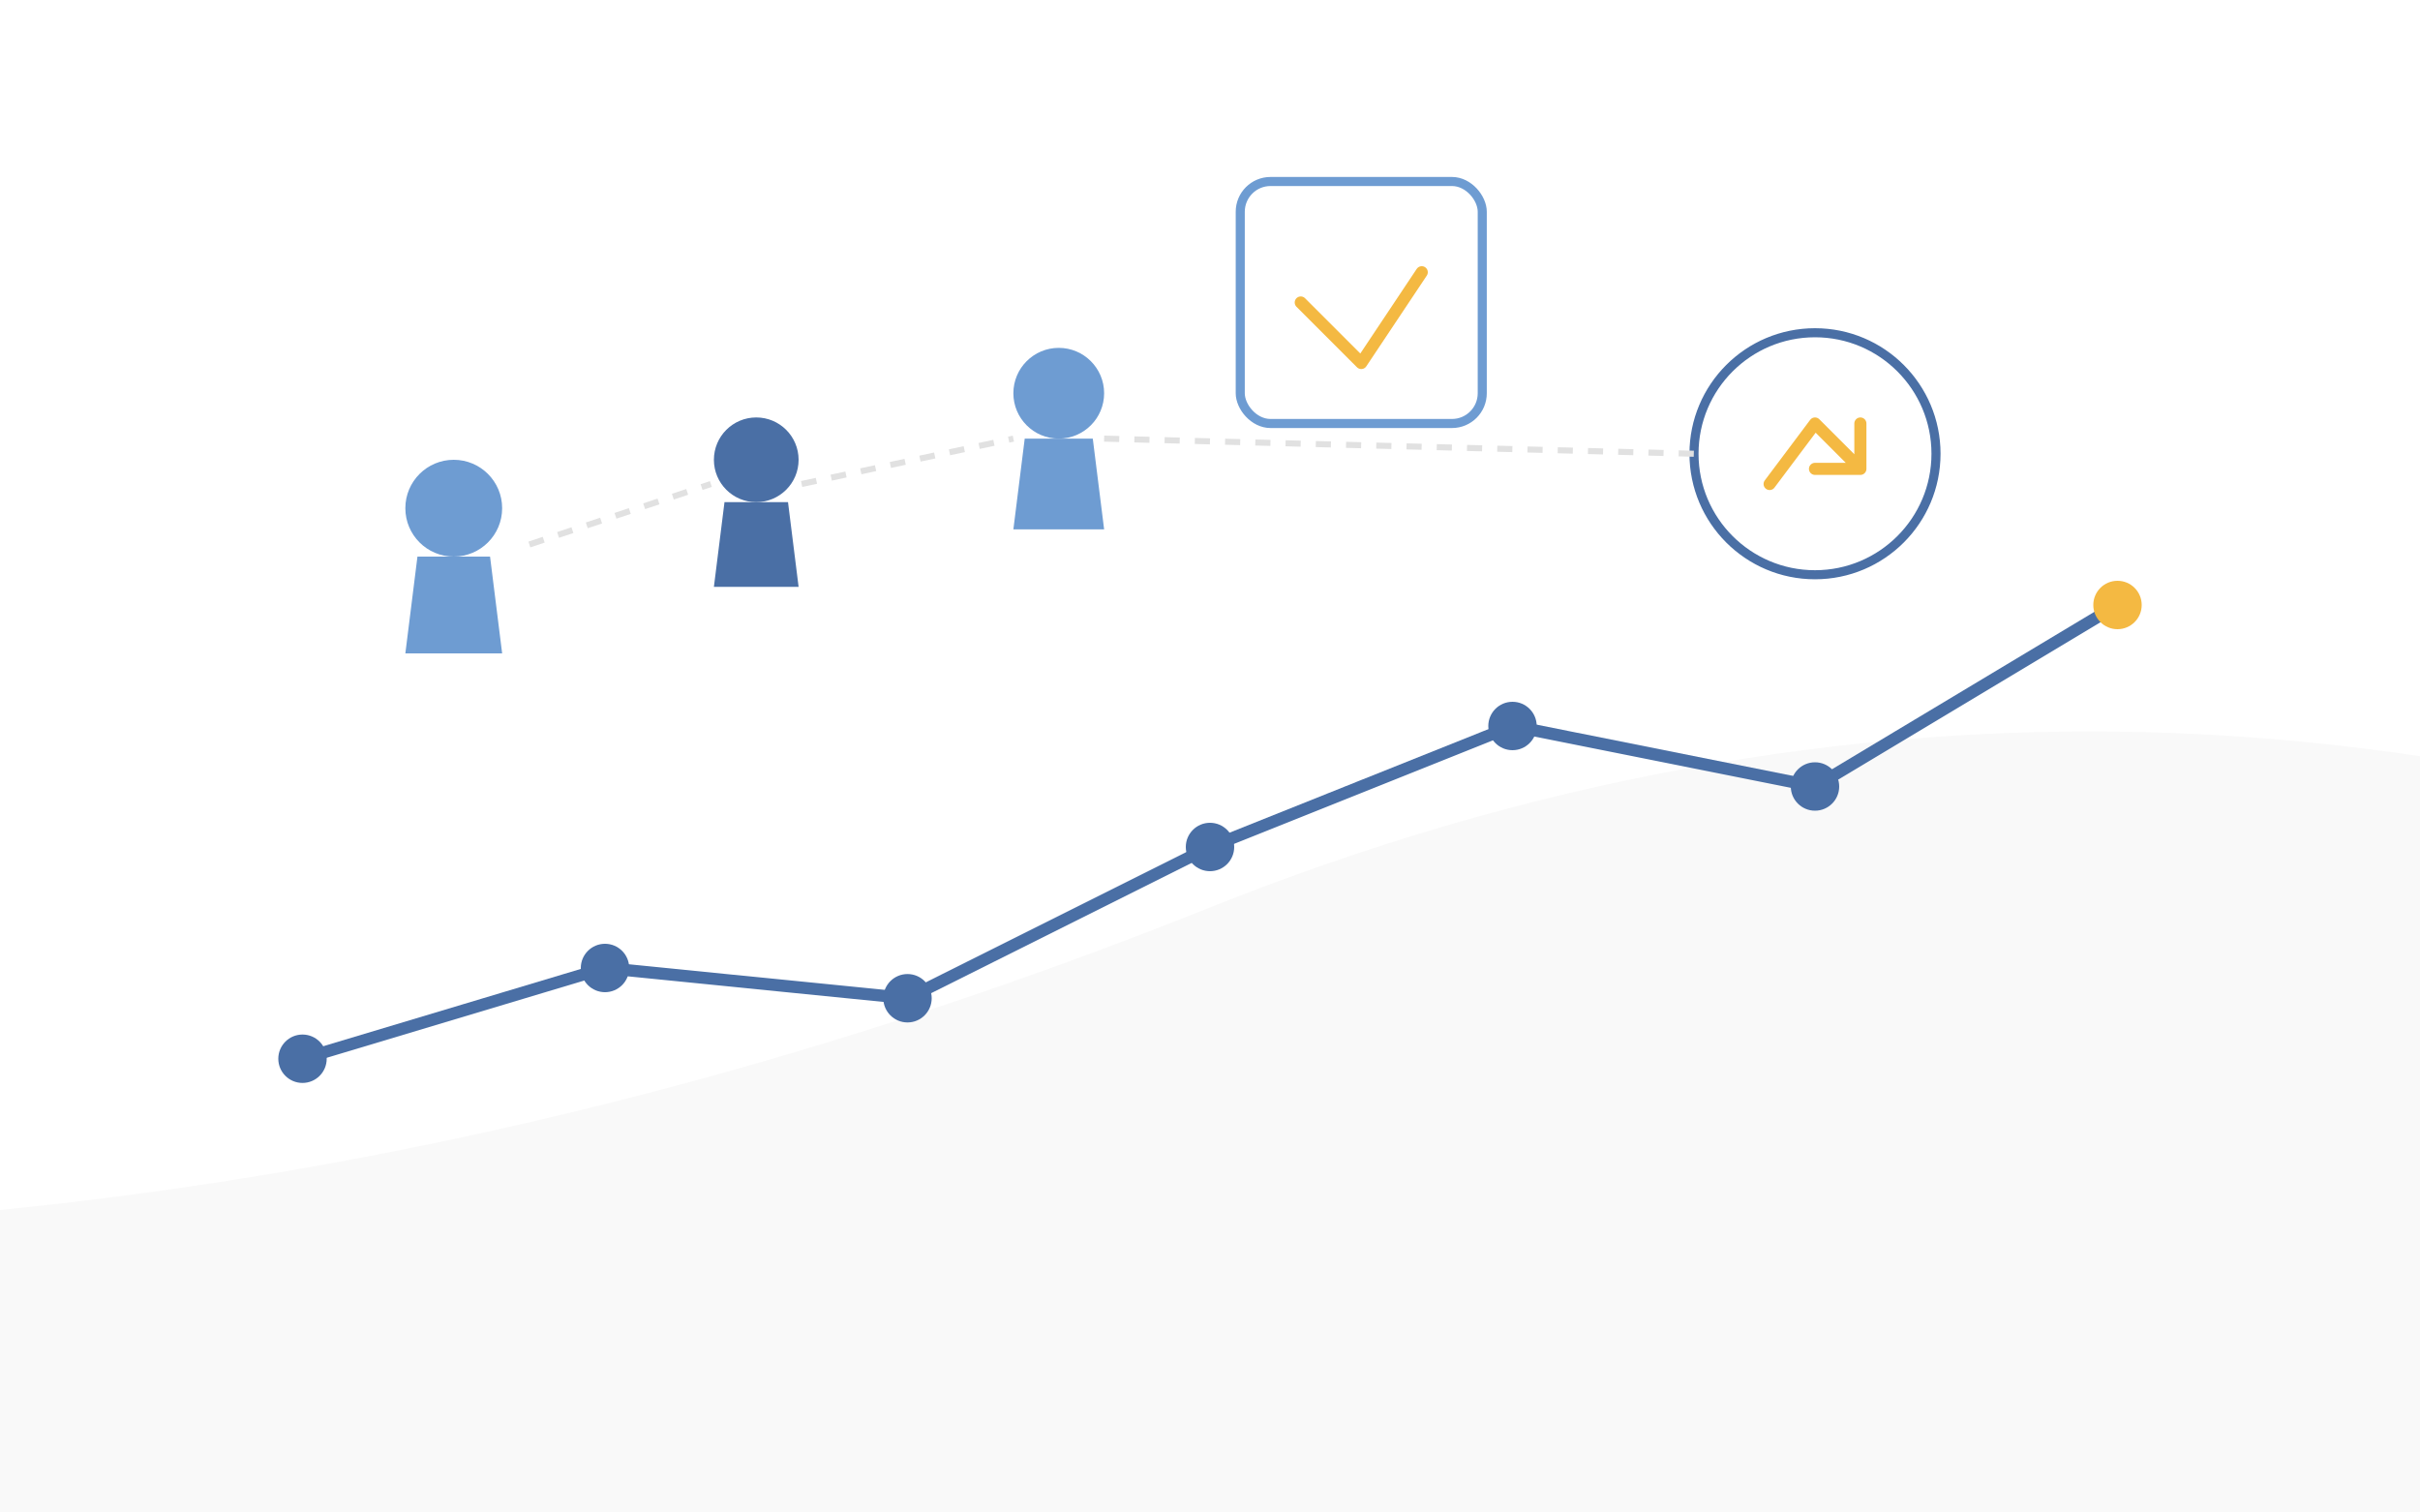 <svg xmlns="http://www.w3.org/2000/svg" viewBox="0 0 800 500" width="800" height="500">
  <style>
    .primary { fill: #4a6fa5; }
    .secondary { fill: #6e9cd2; }
    .accent { fill: #f4b942; }
    .light { fill: #f9f9f9; }
    .gray { fill: #e1e1e1; }
  </style>
  
  <!-- Background elements -->
  <rect width="800" height="500" fill="white" />
  
  <!-- Abstract business growth graphic -->
  <path d="M0 400 Q200 380 400 300 T800 250 V500 H0 Z" fill="#f9f9f9" />
  
  <!-- Business chart lines -->
  <path d="M100 350 L200 320 L300 330 L400 280 L500 240 L600 260 L700 200" 
        stroke="#4a6fa5" stroke-width="4" fill="none" stroke-linecap="round" />
  
  <!-- Chart points -->
  <circle cx="100" cy="350" r="8" class="primary" />
  <circle cx="200" cy="320" r="8" class="primary" />
  <circle cx="300" cy="330" r="8" class="primary" />
  <circle cx="400" cy="280" r="8" class="primary" />
  <circle cx="500" cy="240" r="8" class="primary" />
  <circle cx="600" cy="260" r="8" class="primary" />
  <circle cx="700" cy="200" r="8" class="accent" />
  
  <!-- Business people silhouettes -->
  <!-- Person 1 -->
  <g transform="translate(150, 200) scale(0.8)">
    <circle cx="0" cy="-40" r="20" class="secondary" />
    <path d="M-15 -20 L15 -20 L20 20 L-20 20 Z" class="secondary" />
  </g>
  
  <!-- Person 2 -->
  <g transform="translate(250, 180) scale(0.7)">
    <circle cx="0" cy="-40" r="20" class="primary" />
    <path d="M-15 -20 L15 -20 L20 20 L-20 20 Z" class="primary" />
  </g>
  
  <!-- Person 3 -->
  <g transform="translate(350, 160) scale(0.75)">
    <circle cx="0" cy="-40" r="20" class="secondary" />
    <path d="M-15 -20 L15 -20 L20 20 L-20 20 Z" class="secondary" />
  </g>
  
  <!-- Growth icon -->
  <g transform="translate(600, 150)">
    <circle cx="0" cy="0" r="40" fill="white" stroke="#4a6fa5" stroke-width="3" />
    <path d="M-15 10 L0 -10 L15 5 M15 -10 L15 5 L0 5" stroke="#f4b942" stroke-width="4" fill="none" stroke-linecap="round" stroke-linejoin="round" />
  </g>
  
  <!-- Abstract connection lines -->
  <line x1="175" y1="180" x2="235" y2="160" stroke="#e1e1e1" stroke-width="2" stroke-dasharray="5,5" />
  <line x1="265" y1="160" x2="335" y2="145" stroke="#e1e1e1" stroke-width="2" stroke-dasharray="5,5" />
  <line x1="365" y1="145" x2="560" y2="150" stroke="#e1e1e1" stroke-width="2" stroke-dasharray="5,5" />
  
  <!-- Process optimization elements -->
  <g transform="translate(450, 100)">
    <rect x="-40" y="-40" width="80" height="80" rx="10" fill="white" stroke="#6e9cd2" stroke-width="3" />
    <path d="M-20 0 L0 20 L20 -10" stroke="#f4b942" stroke-width="4" fill="none" stroke-linecap="round" stroke-linejoin="round" />
  </g>
</svg>
